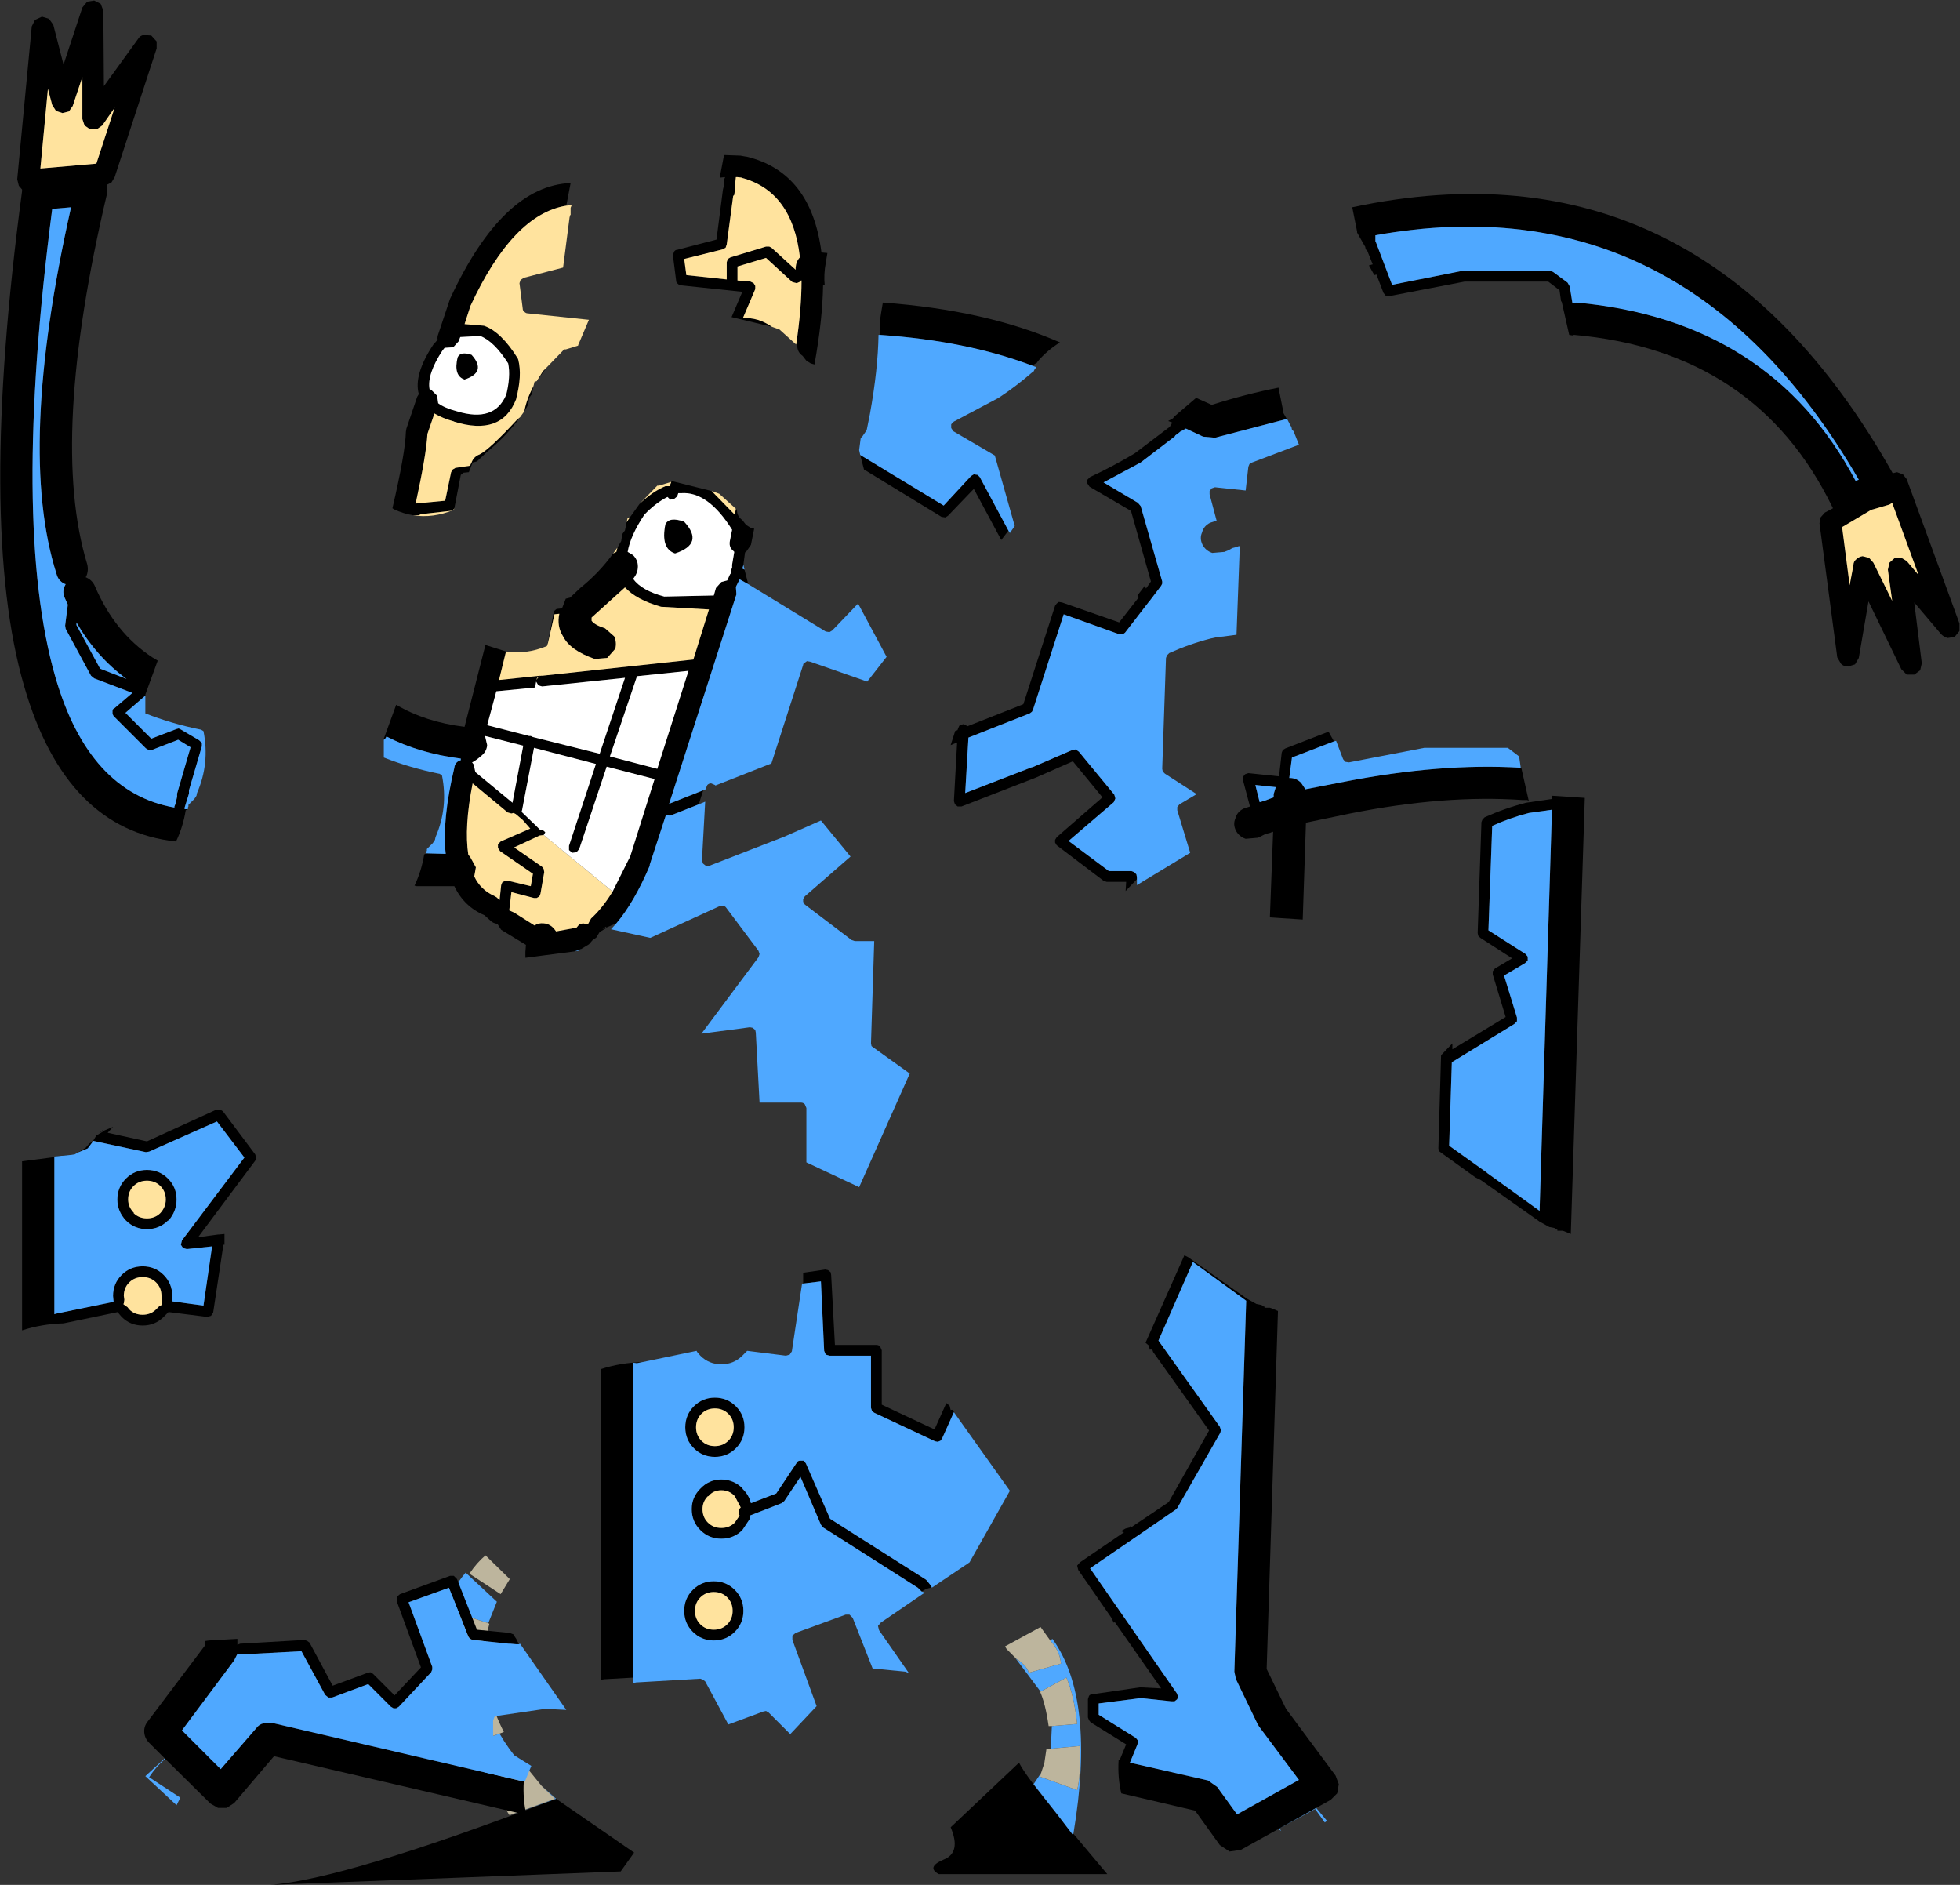 <?xml version="1.0" encoding="UTF-8" standalone="no"?>
<svg xmlns:xlink="http://www.w3.org/1999/xlink" height="175.05px" width="182.05px" xmlns="http://www.w3.org/2000/svg">
  <rect width="100%" height="100%" fill="#333333" stroke="none"/>
  <g transform="matrix(1.0, 0.0, 0.0, 1.0, -12.8, 56.6)">
    <path d="M70.15 -5.75 L70.5 -6.35 70.6 -7.0 70.85 -7.35 71.0 -8.1 71.3 -8.55 71.45 -8.75 72.2 -9.8 Q73.4 -10.95 74.6 -11.45 L75.0 -11.45 75.15 -11.85 75.15 -11.9 75.3 -11.9 78.9 -11.0 81.05 -8.8 81.15 -9.35 81.25 -9.25 Q81.25 -8.65 81.75 -8.3 L82.1 -7.85 82.5 -7.6 82.85 -7.5 82.55 -6.0 82.1 -5.35 82.0 -5.3 81.85 -4.15 81.8 -3.95 81.75 -3.8 81.95 -3.7 82.3 -2.35 81.5 -2.8 81.15 -2.1 81.2 -1.4 74.95 18.05 78.1 16.8 78.1 16.85 77.7 18.1 75.05 19.15 74.65 19.1 73.15 23.7 73.15 23.8 Q71.7 27.2 70.05 29.15 L69.1 29.55 69.1 29.45 68.75 29.7 69.1 29.55 69.1 29.6 68.5 29.95 68.2 30.45 68.15 30.5 67.85 30.7 67.5 31.1 66.75 31.55 66.2 31.75 61.6 32.35 61.6 31.8 61.65 31.15 59.35 29.75 59.0 29.2 Q58.6 29.15 58.35 28.9 L57.8 28.4 Q55.9 27.6 55.0 25.7 L51.5 25.7 51.3 25.65 Q51.95 24.3 52.2 22.75 L52.4 22.65 54.2 22.7 Q53.85 19.55 55.0 14.7 55.05 14.25 55.45 14.05 L55.6 14.0 55.6 13.9 55.6 13.85 Q51.7 13.35 48.7 11.8 L48.55 12.05 48.45 12.1 48.45 12.0 49.6 8.85 Q52.3 10.45 55.95 10.9 L57.9 3.25 58.05 3.35 59.8 3.9 59.15 6.55 63.0 6.15 62.85 6.25 62.6 6.55 62.7 6.35 Q62.85 6.2 63.05 6.15 L63.0 6.15 63.15 6.15 63.2 6.15 77.2 4.65 78.65 0.0 74.2 -0.25 Q71.9 -0.9 70.85 -2.05 L67.75 0.75 67.75 1.05 Q68.05 1.45 69.0 1.75 L69.85 2.5 Q70.1 3.05 69.95 3.65 L69.2 4.5 68.05 4.6 Q65.75 3.8 65.1 2.5 64.5 1.55 64.75 0.4 L64.3 0.45 63.7 3.1 63.65 3.25 63.75 2.75 64.25 0.15 64.5 -0.05 65.0 -0.1 65.35 -1.0 65.75 -1.1 66.7 -2.0 Q68.45 -3.4 69.75 -5.2 L70.05 -5.35 70.15 -5.75 M80.8 -7.4 Q78.55 -11.0 76.05 -10.8 L75.8 -10.8 75.7 -10.5 75.4 -10.25 75.05 -10.2 74.8 -10.45 Q73.7 -9.9 72.65 -8.8 71.35 -6.85 71.1 -5.35 L71.6 -5.05 Q72.05 -4.6 72.05 -4.0 72.05 -3.4 71.65 -2.9 L71.6 -2.85 Q72.4 -1.75 74.5 -1.2 L79.1 -1.3 79.3 -2.0 79.8 -2.55 80.35 -2.7 80.6 -3.25 80.75 -3.45 Q80.65 -3.65 80.8 -3.85 L80.8 -3.9 80.8 -4.15 81.0 -5.35 80.7 -5.65 Q80.5 -6.0 80.6 -6.4 L80.8 -7.4 M75.5 -5.2 Q74.15 -5.65 74.6 -7.9 74.95 -8.65 76.35 -8.15 78.25 -6.1 75.5 -5.2 M112.5 113.7 L115.65 117.45 100.0 117.45 Q98.8 116.8 100.45 116.1 102.1 115.45 101.1 113.1 L107.45 107.1 Q108.05 108.3 111.0 111.9 L112.45 113.8 112.5 113.7 M76.75 5.7 L71.95 6.2 71.95 6.25 69.45 13.65 73.85 14.8 76.75 5.7 M62.6 6.7 L62.6 6.55 62.6 6.7 62.5 7.25 58.9 7.6 58.05 10.75 61.95 11.75 62.1 11.75 62.3 11.85 68.5 13.4 70.85 6.35 63.15 7.15 62.8 7.05 62.6 6.7 M69.7 26.2 L71.25 23.1 71.3 23.05 73.6 15.75 69.15 14.6 66.6 22.25 66.35 22.55 65.95 22.6 65.65 22.35 65.65 21.95 68.15 14.35 62.4 12.85 61.3 18.6 61.25 18.8 62.65 20.15 62.7 20.2 62.95 20.45 63.3 20.55 63.45 20.7 63.3 20.95 62.9 21.0 62.7 21.1 60.55 22.1 63.15 23.9 63.3 24.1 63.35 24.4 63.0 26.4 62.9 26.65 62.65 26.8 62.4 26.8 60.3 26.25 60.1 27.95 60.55 28.15 62.45 29.35 Q62.8 29.1 63.3 29.15 63.9 29.2 64.3 29.7 L64.45 29.9 66.35 29.55 66.6 29.25 66.95 29.15 67.4 29.25 67.7 28.7 Q68.75 27.75 69.7 26.2 M61.35 19.55 L60.7 19.0 60.5 18.9 60.3 18.95 59.95 18.85 56.7 16.15 Q55.9 20.2 56.3 22.8 L56.45 22.95 57.0 23.95 56.85 24.8 Q57.45 26.05 58.7 26.6 L58.95 26.75 59.2 27.0 59.35 25.6 59.45 25.35 59.7 25.2 60.0 25.2 62.1 25.7 62.3 24.55 59.25 22.45 59.05 22.15 59.05 21.8 59.3 21.55 62.05 20.35 61.35 19.55 M58.05 12.6 Q58.0 13.2 57.5 13.6 L57.2 13.85 56.85 14.1 56.65 14.2 56.8 14.4 56.95 15.1 60.4 17.95 61.4 12.65 57.85 11.75 58.05 12.6 M71.7 115.45 L70.45 117.2 37.85 118.45 Q44.8 117.95 64.45 110.45 L71.7 115.45" fill="#000000" fill-rule="evenodd" stroke="none"/>
    <path d="M70.15 -5.75 L70.05 -5.35 69.75 -5.2 70.15 -5.75 M63.65 3.25 L63.7 3.1 64.3 0.45 64.75 0.4 Q64.5 1.55 65.1 2.5 65.75 3.8 68.05 4.6 L69.2 4.5 69.95 3.65 Q70.1 3.05 69.85 2.5 L69.0 1.75 Q68.05 1.45 67.75 1.05 L67.75 0.75 70.85 -2.05 Q71.9 -0.9 74.2 -0.25 L78.65 0.0 77.2 4.65 63.2 6.15 63.15 6.15 63.0 6.15 63.05 6.15 Q62.85 6.2 62.7 6.35 L62.6 6.55 62.85 6.25 63.0 6.15 59.15 6.55 59.8 3.9 Q61.65 4.2 63.6 3.4 L63.65 3.25 M81.15 -9.35 L81.05 -8.8 78.9 -11.0 79.6 -10.75 81.15 -9.35 M75.15 -11.85 L75.0 -11.45 74.6 -11.45 Q73.4 -10.95 72.2 -9.8 L73.85 -11.5 74.0 -11.5 75.15 -11.85 M71.3 -8.55 L71.0 -8.1 71.1 -8.5 71.3 -8.55 M62.6 6.7 L62.6 6.55 62.6 6.7 M63.3 20.95 L69.7 26.2 Q68.75 27.75 67.7 28.7 L67.4 29.25 66.95 29.15 66.6 29.25 66.35 29.55 64.45 29.9 64.3 29.7 Q63.9 29.2 63.3 29.15 62.8 29.1 62.45 29.35 L60.55 28.15 60.1 27.95 60.3 26.25 62.4 26.8 62.65 26.8 62.9 26.65 63.0 26.4 63.35 24.4 63.3 24.1 63.15 23.9 60.55 22.1 62.7 21.1 62.9 21.0 63.3 20.95 M61.35 19.55 L62.05 20.35 59.3 21.55 59.05 21.8 59.05 22.15 59.25 22.45 62.3 24.55 62.1 25.7 60.0 25.2 59.7 25.2 59.45 25.35 59.35 25.6 59.2 27.0 58.95 26.75 58.7 26.6 Q57.45 26.05 56.85 24.8 L57.0 23.95 56.45 22.95 56.3 22.8 Q55.9 20.2 56.7 16.15 L59.95 18.85 60.3 18.95 60.5 18.9 60.7 19.0 61.35 19.55" fill="#ffe39e" fill-rule="evenodd" stroke="none"/>
    <path d="M48.45 12.1 L48.55 12.05 48.7 11.8 Q51.7 13.35 55.6 13.85 L55.6 13.9 55.6 14.0 55.45 14.05 Q55.05 14.25 55.0 14.7 53.85 19.55 54.2 22.7 L52.4 22.65 52.4 22.5 52.45 22.4 52.45 22.25 53.0 21.7 53.2 21.4 53.25 21.15 Q54.45 18.4 53.85 15.4 L53.6 15.25 53.55 15.25 Q50.85 14.7 48.45 13.75 L48.45 12.1 M66.2 31.75 L66.75 31.55 66.5 31.7 66.2 31.75 M70.05 29.15 Q71.7 27.2 73.15 23.8 L73.15 23.7 74.65 19.1 75.05 19.15 77.7 18.1 78.3 17.85 78.0 23.3 78.1 23.6 78.35 23.8 78.7 23.8 85.65 21.1 89.05 19.6 91.8 22.95 87.55 26.65 87.4 26.9 87.4 27.15 87.55 27.4 91.9 30.7 92.2 30.8 94.0 30.8 93.7 40.3 93.75 40.55 93.95 40.7 97.3 43.1 92.6 53.65 87.7 51.35 87.7 46.3 87.55 45.95 Q87.4 45.8 87.2 45.8 L83.35 45.8 83.0 39.3 82.95 39.05 82.7 38.85 82.45 38.8 79.85 39.15 79.8 39.15 77.95 39.4 83.25 32.3 83.35 32.0 83.25 31.7 80.25 27.7 Q80.15 27.55 80.0 27.55 L79.65 27.55 73.2 30.5 69.55 29.7 70.05 29.15 M78.1 16.8 L74.95 18.05 81.2 -1.4 81.15 -2.1 81.5 -2.8 82.3 -2.35 89.5 2.05 89.85 2.1 90.1 1.95 92.5 -0.55 95.15 4.4 93.35 6.7 88.05 4.85 87.75 4.8 87.55 4.95 Q87.4 5.0 87.4 5.15 L84.45 14.3 79.25 16.35 79.2 16.3 78.85 16.15 Q78.65 16.15 78.5 16.3 L78.35 16.65 78.35 16.7 78.1 16.8 M81.95 -3.7 L81.75 -3.8 81.8 -3.95 81.85 -4.15 81.95 -3.7 M110.35 95.75 L110.55 95.6 Q114.6 101.2 112.5 113.7 L112.45 113.8 111.0 111.9 108.8 109.1 109.5 108.05 109.4 108.4 112.85 109.65 Q113.2 108.25 113.1 105.55 L110.4 105.8 110.5 103.7 112.85 103.5 Q112.55 100.8 111.85 99.2 L109.45 100.5 107.2 97.5 107.1 97.35 107.25 97.5 107.35 97.55 Q108.25 98.2 108.35 98.75 L111.35 97.9 Q111.25 96.85 110.55 96.0 L110.35 95.75 M58.25 108.85 Q50.65 95.75 56.05 89.45 L58.95 92.15 58.15 94.15 54.8 93.05 Q54.2 95.3 54.4 97.75 L57.5 97.55 Q57.4 99.25 57.8 100.95 L55.1 101.55 55.15 101.7 56.45 105.35 59.2 104.4 Q60.0 105.8 61.2 107.2 59.7 108.0 58.25 108.85 M63.1 109.25 L64.45 110.45 60.2 111.95 64.35 110.45 63.1 109.25" fill="#4fa8ff" fill-rule="evenodd" stroke="none"/>
    <path d="M107.1 97.35 L106.3 96.55 106.15 96.3 109.45 94.5 110.35 95.75 110.55 96.0 Q111.25 96.85 111.35 97.9 L108.35 98.75 Q108.25 98.2 107.35 97.55 L107.25 97.5 107.1 97.35 M109.5 108.05 L109.8 107.15 110.0 105.8 110.4 105.8 113.1 105.55 Q113.2 108.25 112.85 109.65 L109.4 108.4 109.5 108.05 M110.5 103.7 L110.2 103.7 Q109.9 101.6 109.4 100.5 L109.45 100.5 111.85 99.2 Q112.55 100.8 112.85 103.5 L110.5 103.7 M57.9 87.85 L60.15 90.05 59.3 91.45 56.4 89.55 Q57.1 88.5 57.9 87.85 M58.25 108.85 Q59.7 108.0 61.2 107.2 L61.35 107.1 63.1 109.25 64.35 110.45 60.2 111.95 60.1 111.95 58.2 108.85 58.25 108.85 M59.2 104.4 L56.45 105.35 55.15 101.7 55.1 101.55 57.8 100.95 58.3 100.85 Q58.75 102.6 59.6 104.25 L59.2 104.4 M57.5 97.55 L54.4 97.75 Q54.2 95.3 54.8 93.05 L58.15 94.15 58.25 94.2 Q57.8 95.95 57.85 97.5 L57.5 97.55" fill="#bdb59d" fill-rule="evenodd" stroke="none"/>
    <path d="M80.8 -7.4 L80.6 -6.4 Q80.5 -6.0 80.7 -5.65 L81.0 -5.35 80.8 -4.15 80.8 -3.9 80.8 -3.85 Q80.65 -3.65 80.75 -3.45 L80.6 -3.25 80.35 -2.7 79.8 -2.55 79.3 -2.0 79.1 -1.3 74.5 -1.2 Q72.4 -1.75 71.6 -2.85 L71.65 -2.9 Q72.05 -3.4 72.05 -4.0 72.05 -4.6 71.6 -5.05 L71.1 -5.35 Q71.35 -6.85 72.65 -8.8 73.7 -9.9 74.8 -10.45 L75.05 -10.2 75.4 -10.25 75.7 -10.5 75.8 -10.8 76.05 -10.8 Q78.55 -11.0 80.8 -7.4 M75.5 -5.2 Q78.25 -6.1 76.35 -8.15 74.95 -8.65 74.6 -7.9 74.15 -5.65 75.5 -5.2 M76.75 5.7 L73.85 14.8 69.45 13.65 71.95 6.25 71.95 6.2 76.75 5.7 M62.6 6.7 L62.8 7.05 63.15 7.15 70.85 6.35 68.5 13.4 62.3 11.85 62.1 11.75 61.95 11.75 58.05 10.75 58.9 7.6 62.5 7.25 62.6 6.7 M63.3 20.95 L63.45 20.7 63.3 20.55 62.95 20.45 62.7 20.2 62.65 20.15 61.25 18.8 61.3 18.6 62.4 12.85 68.15 14.35 65.65 21.95 65.65 22.35 65.95 22.6 66.35 22.55 66.6 22.25 69.15 14.6 73.6 15.75 71.3 23.05 71.25 23.1 69.7 26.2 63.3 20.95 M58.05 12.6 L57.85 11.75 61.4 12.65 60.4 17.95 56.95 15.1 56.8 14.4 56.65 14.2 56.85 14.1 57.2 13.85 57.5 13.6 Q58.0 13.2 58.05 12.6" fill="#ffffff" fill-rule="evenodd" stroke="none"/>
    <path d="M131.55 113.25 L128.05 115.2 127.0 115.35 126.1 114.75 123.8 111.55 116.95 109.95 Q116.6 108.5 116.7 106.85 L116.8 106.85 117.4 105.4 114.1 103.35 113.95 103.15 113.85 102.9 113.85 101.2 113.95 100.9 Q114.05 100.75 114.25 100.75 L118.7 100.1 120.65 100.2 116.35 94.05 116.25 94.1 116.0 93.6 112.95 89.2 112.85 88.8 113.1 88.5 117.2 85.7 116.9 85.6 117.35 85.35 117.75 85.25 117.8 85.1 117.85 85.25 121.35 82.9 125.1 76.25 119.9 68.95 Q119.85 68.65 119.6 68.75 L119.5 68.35 119.2 68.1 122.8 60.0 122.65 59.9 123.15 60.15 128.6 64.0 129.5 64.5 130.0 64.6 130.05 64.7 130.25 64.75 130.25 64.85 130.75 64.85 130.9 64.9 131.5 65.15 130.45 98.4 132.25 102.1 136.85 108.3 137.15 109.1 137.0 109.95 136.4 110.55 135.05 111.3 131.55 113.25 M128.55 64.2 L123.6 60.6 120.4 67.9 126.1 75.9 126.2 76.2 126.15 76.45 122.15 83.45 122.0 83.6 114.05 89.05 122.1 100.65 122.2 100.9 122.15 101.2 121.9 101.4 121.6 101.4 118.75 101.1 114.85 101.6 114.85 102.65 118.3 104.8 118.5 105.05 118.45 105.4 117.75 107.1 125.0 108.75 125.85 109.35 127.7 111.9 133.45 108.7 129.75 103.75 129.6 103.5 127.6 99.35 127.45 98.65 128.55 64.2" fill="#000000" fill-rule="evenodd" stroke="none"/>
    <path d="M131.55 113.25 L135.05 111.3 136.05 112.5 135.85 112.65 134.95 111.4 131.65 113.2 131.8 113.45 131.55 113.25 M128.55 64.2 L127.45 98.65 127.6 99.35 129.6 103.5 129.75 103.75 133.45 108.7 127.7 111.9 125.85 109.35 125.0 108.75 117.75 107.1 118.45 105.4 118.5 105.05 118.3 104.8 114.85 102.65 114.85 101.6 118.75 101.1 121.6 101.4 121.9 101.4 122.15 101.2 122.2 100.9 122.1 100.65 114.05 89.05 122.0 83.6 122.15 83.45 126.15 76.45 126.2 76.2 126.1 75.9 120.4 67.9 123.6 60.6 128.55 64.2" fill="#4fa8ff" fill-rule="evenodd" stroke="none"/>
    <path d="M156.95 18.6 L154.8 18.9 Q153.05 19.35 151.4 20.1 L151.05 29.8 154.5 32.0 154.7 32.25 154.7 32.6 154.45 32.85 Q153.5 33.4 152.5 34.0 L153.7 37.9 153.7 38.25 153.45 38.5 147.65 42.05 147.4 49.8 150.9 52.3 150.95 52.35 155.8 55.85 156.95 18.6 M154.55 17.95 L156.95 17.6 156.95 17.3 160.0 17.5 158.7 58.0 158.1 57.75 157.95 57.7 157.45 57.7 157.45 57.6 157.25 57.55 157.2 57.45 156.7 57.35 155.8 56.85 150.35 53.0 149.85 52.75 146.65 50.45 146.45 50.3 146.4 50.05 146.65 41.4 147.7 40.3 147.7 40.85 152.65 37.85 151.45 33.9 151.45 33.6 151.65 33.35 153.25 32.4 150.3 30.5 150.1 30.3 150.05 30.05 150.4 19.75 150.5 19.5 150.7 19.3 Q152.6 18.45 154.55 17.95" fill="#000000" fill-rule="evenodd" stroke="none"/>
    <path d="M156.95 18.6 L155.8 55.85 150.95 52.35 150.9 52.3 147.4 49.8 147.65 42.05 153.45 38.5 153.7 38.25 153.7 37.9 152.5 34.0 Q153.5 33.4 154.45 32.85 L154.7 32.6 154.7 32.25 154.5 32.0 151.05 29.8 151.4 20.1 Q153.05 19.35 154.8 18.9 L156.95 18.6" fill="#4fa8ff" fill-rule="evenodd" stroke="none"/>
    <path d="M28.1 106.7 L26.65 105.25 Q26.25 104.85 26.2 104.3 26.15 103.75 26.5 103.3 L31.85 96.2 31.85 95.8 32.2 95.75 34.85 95.6 34.85 96.15 35.1 96.05 41.1 95.7 41.35 95.8 41.55 95.95 43.7 99.95 46.95 98.75 47.2 98.7 47.45 98.85 49.45 100.85 51.9 98.25 49.65 92.1 49.65 91.7 49.95 91.45 54.6 89.75 54.95 89.75 55.25 90.05 57.1 94.75 60.15 95.05 60.4 95.15 60.45 95.15 60.75 95.6 61.0 96.1 60.75 96.1 60.2 96.05 60.05 96.05 56.7 95.7 56.45 95.6 56.3 95.4 54.5 90.85 50.75 92.2 52.95 98.2 52.95 98.45 52.85 98.7 49.85 101.9 49.6 102.05 49.35 102.05 49.1 101.9 47.0 99.8 43.65 101.05 43.3 101.05 43.0 100.8 40.8 96.75 35.15 97.05 34.85 97.0 34.55 97.6 29.7 104.1 33.3 107.7 36.6 103.9 Q36.85 103.55 37.25 103.45 L38.05 103.4 61.45 108.85 Q61.35 110.5 61.7 111.95 L38.25 106.5 34.55 110.85 33.85 111.3 33.05 111.3 32.35 110.9 28.15 106.75 28.1 106.7" fill="#000000" fill-rule="evenodd" stroke="none"/>
    <path d="M28.1 106.7 L28.15 106.75 Q27.35 107.4 26.65 108.45 L29.55 110.35 29.2 111.05 26.3 108.35 28.1 106.7 M61.45 108.85 L38.05 103.4 37.25 103.45 Q36.85 103.55 36.6 103.9 L33.3 107.7 29.7 104.1 34.55 97.6 34.85 97.0 35.15 97.05 40.8 96.75 43.0 100.8 43.3 101.05 43.65 101.05 47.0 99.8 49.1 101.9 49.35 102.05 49.6 102.05 49.85 101.9 52.85 98.7 52.95 98.45 52.95 98.2 50.75 92.2 54.5 90.85 56.3 95.4 56.45 95.6 56.7 95.7 60.05 96.05 60.2 96.05 60.75 96.1 61.0 96.1 61.1 96.05 65.4 102.2 63.45 102.1 59.0 102.75 Q58.8 102.75 58.7 102.9 L58.6 103.2 58.6 104.9 58.7 105.15 58.85 105.35 62.15 107.4 61.55 108.85 61.45 108.85" fill="#4fa8ff" fill-rule="evenodd" stroke="none"/>
    <path d="M138.85 -35.0 L138.85 -35.1 138.4 -37.35 Q170.8 -44.25 188.6 -12.65 L189.0 -12.75 189.55 -12.55 189.9 -12.1 194.8 1.3 194.8 2.0 194.35 2.55 193.7 2.65 Q193.35 2.55 193.1 2.3 L190.6 -0.65 191.3 5.0 191.15 5.65 190.6 6.05 189.9 6.05 189.4 5.55 186.35 -0.75 185.45 4.5 185.1 5.1 184.45 5.3 Q184.05 5.3 183.8 5.05 L183.45 4.45 181.8 -8.0 181.9 -8.55 182.3 -9.0 183.05 -9.4 183.0 -9.5 Q175.95 -24.0 159.0 -25.5 L158.85 -25.45 158.55 -25.5 157.85 -28.6 157.8 -28.6 157.65 -29.65 156.6 -30.45 148.85 -30.45 141.85 -29.1 141.5 -29.15 141.3 -29.4 140.65 -31.1 140.45 -31.05 139.95 -31.95 140.3 -32.05 139.8 -33.3 139.65 -33.45 139.6 -33.7 139.5 -33.85 139.45 -33.95 138.85 -35.0 M140.55 -34.2 L140.6 -34.1 142.1 -30.15 148.65 -31.45 148.75 -31.45 156.75 -31.45 157.05 -31.35 158.4 -30.35 158.6 -30.0 158.85 -28.45 159.25 -28.5 Q177.25 -26.85 185.15 -11.95 L185.45 -12.05 Q169.3 -39.9 140.55 -34.75 L140.55 -34.2 M189.4 -4.8 L189.9 -4.5 191.0 -3.2 188.55 -9.9 Q188.35 -9.75 188.15 -9.7 L186.6 -9.25 183.9 -7.65 184.6 -2.25 184.95 -4.1 Q184.95 -4.45 185.2 -4.65 185.45 -4.9 185.8 -4.95 L186.4 -4.8 186.8 -4.35 188.55 -0.8 188.15 -3.7 188.3 -4.35 188.75 -4.75 189.4 -4.8" fill="#000000" fill-rule="evenodd" stroke="none"/>
    <path d="M140.55 -34.2 L140.55 -34.75 Q169.3 -39.9 185.45 -12.05 L185.15 -11.95 Q177.25 -26.85 159.25 -28.5 L158.85 -28.45 158.6 -30.0 158.4 -30.35 157.05 -31.35 156.75 -31.45 148.75 -31.45 148.65 -31.45 142.1 -30.15 140.6 -34.1 140.55 -34.2" fill="#4fa8ff" fill-rule="evenodd" stroke="none"/>
    <path d="M189.4 -4.8 L188.75 -4.75 188.3 -4.35 188.15 -3.7 188.55 -0.8 186.8 -4.35 186.4 -4.8 185.8 -4.95 Q185.45 -4.9 185.2 -4.65 184.95 -4.45 184.95 -4.1 L184.6 -2.25 183.9 -7.65 186.6 -9.25 188.15 -9.7 Q188.35 -9.75 188.55 -9.9 L191.0 -3.2 189.9 -4.5 189.4 -4.8" fill="#ffe39e" fill-rule="evenodd" stroke="none"/>
    <path d="M154.05 14.7 L154.1 14.7 154.8 17.8 154.75 17.75 154.65 17.7 154.2 17.7 Q147.0 17.2 138.2 18.95 L134.1 19.8 133.8 28.8 130.75 28.6 131.05 20.65 131.0 20.65 130.75 20.75 130.35 20.85 129.75 21.15 129.65 21.2 128.5 21.3 Q127.9 21.1 127.6 20.55 127.3 19.95 127.55 19.4 127.7 18.8 128.3 18.5 L128.9 18.3 128.25 15.85 128.25 15.55 128.45 15.3 128.75 15.2 131.6 15.5 131.85 13.3 131.95 13.05 132.2 12.9 136.2 11.35 136.7 12.25 132.8 13.75 132.55 15.65 132.6 15.65 Q133.2 15.65 133.65 16.1 L134.05 16.7 137.65 16.0 Q146.65 14.25 154.05 14.7 M131.1 17.45 L131.1 17.15 131.3 16.5 129.4 16.3 129.8 17.9 130.3 17.75 131.1 17.45" fill="#000000" fill-rule="evenodd" stroke="none"/>
    <path d="M154.05 14.7 Q146.65 14.25 137.65 16.0 L134.05 16.7 133.65 16.1 Q133.2 15.65 132.6 15.65 L132.55 15.65 132.8 13.75 136.7 12.25 136.9 12.2 137.55 13.9 137.75 14.15 138.1 14.2 145.1 12.85 152.85 12.85 153.9 13.65 154.05 14.7 M131.1 17.45 L130.3 17.75 129.8 17.9 129.4 16.3 131.3 16.5 131.1 17.15 131.1 17.45" fill="#4fa8ff" fill-rule="evenodd" stroke="none"/>
    <path d="M118.4 25.05 L117.35 26.15 117.4 25.3 115.6 25.3 115.3 25.2 110.95 21.9 110.8 21.65 110.8 21.4 110.95 21.15 115.2 17.45 112.45 14.1 109.05 15.6 102.1 18.3 101.75 18.3 101.5 18.1 101.4 17.8 101.7 12.35 101.1 12.6 101.5 11.35 101.5 11.3 101.75 11.2 101.75 11.15 101.9 10.8 102.25 10.65 102.6 10.8 102.65 10.85 107.85 8.8 110.8 -0.35 110.95 -0.55 111.15 -0.7 111.45 -0.65 116.75 1.2 118.55 -1.1 118.45 -1.3 119.1 -2.15 119.1 -2.2 119.25 -1.95 119.7 -2.6 117.85 -9.15 114.0 -11.4 113.8 -11.7 113.8 -12.05 114.05 -12.3 Q116.2 -13.3 118.2 -14.5 L121.3 -16.85 121.45 -16.95 121.55 -17.15 121.7 -17.35 121.3 -17.5 121.75 -17.75 121.85 -17.9 123.9 -19.65 125.35 -19.0 Q128.5 -20.0 131.55 -20.6 L132.0 -18.35 132.0 -18.25 132.6 -17.2 132.65 -17.1 132.35 -17.7 125.65 -15.95 124.55 -16.05 122.95 -16.8 122.4 -16.5 122.35 -16.45 121.95 -16.15 121.95 -16.1 118.75 -13.65 115.3 -11.8 118.5 -9.9 118.75 -9.6 120.75 -2.6 120.75 -2.4 120.65 -2.2 119.55 -0.75 119.5 -0.7 117.3 2.15 Q117.2 2.25 117.05 2.3 L116.75 2.3 111.6 0.45 108.75 9.3 108.65 9.5 108.45 9.65 102.75 11.9 102.45 17.05 108.65 14.65 108.7 14.65 112.4 13.05 112.7 13.0 113.0 13.2 116.3 17.2 116.4 17.55 116.25 17.9 112.05 21.5 115.8 24.3 117.9 24.3 118.15 24.4 118.35 24.6 118.4 24.85 118.4 25.05" fill="#000000" fill-rule="evenodd" stroke="none"/>
    <path d="M118.4 25.05 L118.4 24.85 118.35 24.6 118.15 24.4 117.9 24.3 115.8 24.3 112.05 21.5 116.25 17.9 116.4 17.55 116.3 17.2 113.0 13.2 112.7 13.0 112.4 13.05 108.7 14.65 108.65 14.65 102.45 17.05 102.75 11.9 108.45 9.65 108.65 9.5 108.75 9.3 111.6 0.45 116.75 2.3 117.05 2.3 Q117.2 2.25 117.3 2.15 L119.5 -0.7 119.55 -0.75 120.65 -2.2 120.75 -2.4 120.75 -2.6 118.75 -9.6 118.5 -9.9 115.3 -11.8 118.75 -13.65 121.95 -16.1 121.95 -16.15 122.35 -16.45 122.4 -16.5 122.95 -16.8 124.55 -16.05 125.65 -15.95 132.35 -17.7 132.65 -17.1 132.75 -16.95 132.8 -16.7 132.95 -16.55 133.45 -15.3 129.1 -13.65 128.85 -13.5 128.75 -13.25 128.5 -11.05 125.65 -11.35 125.35 -11.25 125.15 -11.0 125.15 -10.7 125.8 -8.25 125.2 -8.05 Q124.6 -7.75 124.45 -7.15 124.2 -6.6 124.5 -6.0 124.8 -5.45 125.4 -5.25 L126.55 -5.35 126.65 -5.4 Q126.95 -5.5 127.25 -5.7 L127.65 -5.8 127.9 -5.9 127.95 -5.75 127.65 2.35 125.7 2.6 125.25 2.7 Q123.3 3.2 121.4 4.05 L121.2 4.25 121.1 4.5 120.75 14.8 120.8 15.05 121.0 15.25 123.95 17.15 122.35 18.1 122.15 18.35 122.15 18.65 123.35 22.6 118.4 25.6 118.4 25.05" fill="#4fa8ff" fill-rule="evenodd" stroke="none"/>
    <path d="M21.45 49.35 L21.75 48.85 22.35 48.5 22.35 48.45 23.3 48.05 22.8 48.6 26.45 49.4 32.9 46.45 33.25 46.45 33.5 46.6 36.5 50.6 36.6 50.9 36.5 51.2 31.2 58.3 33.05 58.05 33.1 58.05 33.65 58.0 33.65 59.0 33.55 59.0 32.6 65.3 32.4 65.6 32.05 65.7 28.45 65.25 28.3 65.4 28.0 65.7 Q27.2 66.5 26.05 66.5 24.9 66.5 24.1 65.7 L23.8 65.35 23.75 65.25 18.7 66.3 Q16.7 66.35 14.85 66.95 L14.85 51.25 19.45 50.65 17.85 50.8 17.85 65.45 18.0 65.4 23.35 64.3 23.3 63.75 Q23.3 62.6 24.1 61.8 24.9 61.0 26.05 61.0 27.2 61.0 28.0 61.8 28.8 62.6 28.8 63.75 L28.75 64.25 31.7 64.65 32.5 59.15 30.15 59.4 29.8 59.3 29.6 59.0 29.7 58.6 35.5 50.9 32.95 47.55 26.65 50.35 26.35 50.4 21.45 49.35 M20.0 50.45 L20.75 50.0 21.1 49.6 21.4 49.4 21.4 49.45 20.95 50.05 20.0 50.45 M28.2 54.8 Q28.2 54.05 27.7 53.55 27.2 53.05 26.45 53.05 25.7 53.05 25.2 53.55 24.7 54.05 24.7 54.8 24.7 55.5 25.25 56.05 L25.2 56.05 Q25.7 56.55 26.45 56.55 27.2 56.55 27.7 56.05 28.2 55.5 28.2 54.8 M24.5 52.85 Q25.3 52.05 26.45 52.05 27.6 52.05 28.4 52.85 29.2 53.65 29.2 54.8 29.2 55.9 28.45 56.75 L28.4 56.75 Q27.6 57.55 26.45 57.55 25.3 57.55 24.5 56.75 23.7 55.9 23.7 54.8 23.7 53.65 24.5 52.85 M22.35 48.45 Q22.15 48.5 22.0 48.6 L22.35 48.35 22.35 48.45 M27.8 63.75 Q27.8 63.0 27.3 62.5 26.8 62.0 26.05 62.0 25.3 62.0 24.8 62.5 24.3 63.0 24.3 63.75 L24.35 64.1 24.3 64.45 24.25 64.5 24.3 64.55 24.65 64.8 24.8 65.0 Q25.3 65.5 26.05 65.5 26.8 65.5 27.3 65.0 L27.6 64.7 27.8 64.6 27.85 64.5 27.85 64.45 27.8 64.1 27.8 63.75" fill="#000000" fill-rule="evenodd" stroke="none"/>
    <path d="M28.2 54.8 Q28.2 55.5 27.7 56.05 27.2 56.55 26.45 56.55 25.7 56.55 25.2 56.05 L25.25 56.05 Q24.7 55.5 24.7 54.8 24.7 54.05 25.2 53.55 25.7 53.05 26.45 53.05 27.2 53.05 27.7 53.55 28.2 54.05 28.2 54.8 M27.8 63.75 L27.8 64.1 27.85 64.45 27.85 64.5 27.8 64.6 27.6 64.7 27.3 65.0 Q26.8 65.5 26.05 65.5 25.3 65.5 24.8 65.0 L24.65 64.8 24.3 64.55 24.25 64.5 24.3 64.45 24.35 64.1 24.3 63.75 Q24.3 63.0 24.8 62.5 25.3 62.0 26.05 62.0 26.8 62.0 27.3 62.5 27.8 63.0 27.8 63.75" fill="#ffe39e" fill-rule="evenodd" stroke="none"/>
    <path d="M21.45 49.35 L26.35 50.4 26.65 50.35 32.95 47.55 35.5 50.9 29.7 58.6 29.6 59.0 29.8 59.3 30.15 59.4 32.5 59.15 31.7 64.65 28.75 64.25 28.8 63.75 Q28.8 62.6 28.0 61.8 27.2 61.0 26.05 61.0 24.9 61.0 24.1 61.8 23.3 62.6 23.3 63.75 L23.35 64.3 18.0 65.4 17.85 65.45 17.85 50.8 19.45 50.65 19.75 50.6 20.0 50.45 20.95 50.05 21.4 49.45 21.4 49.4 21.45 49.35 M24.5 52.85 Q23.7 53.65 23.7 54.8 23.7 55.9 24.5 56.75 25.3 57.55 26.45 57.55 27.6 57.55 28.4 56.75 L28.45 56.75 Q29.2 55.9 29.2 54.8 29.2 53.65 28.4 52.85 27.6 52.05 26.45 52.05 25.3 52.05 24.5 52.85" fill="#4fa8ff" fill-rule="evenodd" stroke="none"/>
    <path d="M30.25 18.55 L30.05 18.65 Q29.8 20.2 29.15 21.55 18.9 20.45 15.05 7.15 10.7 -7.75 14.85 -38.85 L14.85 -39.0 14.55 -39.35 14.4 -39.95 15.75 -54.15 16.05 -54.75 16.7 -55.05 17.35 -54.85 17.75 -54.3 18.7 -50.6 20.45 -55.9 20.9 -56.45 21.55 -56.55 22.15 -56.25 22.4 -55.6 22.45 -48.6 25.6 -52.95 Q25.8 -53.3 26.15 -53.35 L26.85 -53.3 27.35 -52.75 27.35 -52.1 23.45 -40.15 23.15 -39.65 22.75 -39.45 22.75 -38.65 Q17.35 -15.8 20.9 -4.2 21.05 -3.6 20.8 -3.05 L20.75 -3.0 Q21.35 -2.75 21.6 -2.2 23.45 2.15 26.95 4.45 L27.45 4.75 26.3 7.9 26.3 8.0 24.45 9.6 26.85 12.0 29.2 11.1 29.4 11.05 29.6 11.15 31.3 12.15 31.55 12.4 31.55 12.7 30.35 16.8 30.35 17.1 29.95 18.4 29.95 18.55 30.25 18.55 M18.0 -46.3 L17.65 -46.85 17.25 -48.35 16.55 -40.95 21.75 -41.4 23.45 -46.6 22.3 -44.95 21.8 -44.6 21.15 -44.6 20.65 -44.95 20.45 -45.55 20.45 -49.45 19.55 -46.75 19.2 -46.25 18.6 -46.1 18.0 -46.3 M19.9 1.2 L19.9 1.45 22.1 5.5 24.55 6.45 Q21.75 4.4 19.9 1.2 M19.4 -37.35 L17.65 -37.2 Q13.85 -7.85 17.95 6.3 21.05 17.0 29.0 18.4 L29.0 18.3 29.1 18.05 29.25 17.4 29.25 17.1 30.5 12.8 29.35 12.1 26.9 13.05 26.6 13.05 26.35 12.9 23.35 9.9 23.25 9.7 23.25 9.4 Q23.25 9.25 23.4 9.2 L25.1 7.75 21.55 6.4 21.25 6.15 18.9 1.8 18.85 1.5 19.1 -0.45 18.85 -1.0 Q18.55 -1.6 18.8 -2.15 L18.9 -2.35 18.75 -2.4 Q18.2 -2.7 18.05 -3.3 14.35 -14.9 19.4 -37.35" fill="#000000" fill-rule="evenodd" stroke="none"/>
    <path d="M18.0 -46.3 L18.6 -46.1 19.2 -46.25 19.55 -46.75 20.45 -49.45 20.45 -45.55 20.65 -44.95 21.15 -44.6 21.8 -44.6 22.3 -44.95 23.45 -46.6 21.75 -41.4 16.55 -40.95 17.25 -48.35 17.65 -46.85 18.0 -46.3" fill="#ffe39e" fill-rule="evenodd" stroke="none"/>
    <path d="M30.25 18.55 L29.95 18.55 29.95 18.4 30.35 17.1 30.35 16.8 31.55 12.7 31.55 12.4 31.3 12.15 29.6 11.15 29.4 11.05 29.2 11.1 26.85 12.0 24.45 9.6 26.3 8.0 26.3 9.65 Q28.7 10.6 31.4 11.15 L31.45 11.15 31.7 11.3 Q32.3 14.3 31.1 17.05 L31.05 17.3 30.85 17.6 30.3 18.15 30.3 18.3 30.25 18.4 30.25 18.55 M19.4 -37.35 Q14.35 -14.9 18.05 -3.3 18.2 -2.7 18.75 -2.4 L18.9 -2.35 18.8 -2.15 Q18.55 -1.6 18.85 -1.0 L19.1 -0.45 18.85 1.5 18.9 1.8 21.25 6.15 21.55 6.4 25.1 7.75 23.4 9.2 Q23.25 9.25 23.25 9.4 L23.25 9.7 23.35 9.9 26.35 12.9 26.6 13.05 26.9 13.05 29.35 12.1 30.5 12.8 29.25 17.1 29.25 17.4 29.1 18.05 29.0 18.3 29.0 18.4 Q21.05 17.0 17.95 6.3 13.85 -7.85 17.65 -37.2 L19.4 -37.35 M19.9 1.2 Q21.75 4.4 24.55 6.45 L22.1 5.5 19.9 1.45 19.9 1.2" fill="#4fa8ff" fill-rule="evenodd" stroke="none"/>
    <path d="M87.4 62.6 L87.4 61.6 89.45 61.3 89.7 61.35 89.95 61.55 90.0 61.8 90.35 68.3 94.2 68.3 Q94.4 68.3 94.55 68.45 L94.7 68.8 94.7 73.85 99.6 76.15 100.7 73.7 101.0 73.95 101.1 74.35 Q101.35 74.25 101.4 74.55 L100.3 77.0 100.15 77.2 99.9 77.3 99.65 77.25 94.0 74.6 93.8 74.45 93.7 74.15 93.7 69.3 89.85 69.3 89.5 69.2 89.35 68.85 89.05 62.4 87.4 62.6 M99.3 90.7 L99.25 90.85 98.85 90.95 98.4 91.2 98.05 90.85 89.25 85.25 89.05 85.0 87.15 80.55 85.65 82.8 85.4 83.0 82.45 84.15 82.45 84.45 81.75 85.5 Q80.95 86.3 79.8 86.3 78.65 86.3 77.85 85.5 77.05 84.7 77.05 83.55 77.05 82.45 77.85 81.65 78.65 80.8 79.8 80.8 80.95 80.8 81.8 81.65 L81.75 81.65 Q82.35 82.2 82.55 83.0 L84.9 82.1 86.8 79.25 Q86.9 79.05 87.1 79.05 L87.45 79.05 87.65 79.3 89.9 84.45 98.8 90.1 98.9 90.2 99.3 90.7 M71.6 99.2 L68.95 99.35 68.6 99.4 68.6 70.55 Q70.45 69.95 72.45 69.9 L71.95 70.0 71.6 69.95 71.6 99.2 M79.2 74.2 Q78.45 74.2 77.95 74.7 77.45 75.2 77.45 75.95 77.45 76.7 77.95 77.2 78.45 77.7 79.2 77.7 79.95 77.7 80.45 77.2 80.95 76.7 80.95 75.95 80.95 75.2 80.45 74.7 79.95 74.2 79.2 74.2 M81.95 75.95 Q81.95 77.1 81.15 77.9 80.35 78.7 79.2 78.7 78.05 78.7 77.25 77.9 76.45 77.1 76.45 75.95 76.45 74.8 77.25 74.0 78.05 73.2 79.2 73.2 80.35 73.2 81.15 74.0 81.95 74.8 81.95 75.95 M77.35 93.0 Q77.35 93.75 77.85 94.25 78.35 94.75 79.1 94.75 79.85 94.75 80.35 94.25 80.85 93.75 80.85 93.0 80.85 92.25 80.35 91.75 79.85 91.25 79.1 91.25 78.35 91.25 77.85 91.75 77.35 92.25 77.35 93.0 M78.6 82.35 L78.55 82.35 Q78.05 82.85 78.05 83.55 78.05 84.3 78.55 84.8 79.05 85.3 79.8 85.3 80.55 85.3 81.05 84.8 L81.5 84.15 81.4 84.0 81.4 83.6 81.6 83.4 81.55 83.3 81.05 82.35 Q80.55 81.8 79.8 81.8 79.05 81.8 78.6 82.35 M77.15 94.95 Q76.35 94.15 76.35 93.0 76.35 91.85 77.15 91.05 77.95 90.25 79.1 90.25 80.25 90.25 81.05 91.05 81.85 91.85 81.85 93.0 81.85 94.15 81.05 94.95 80.25 95.75 79.1 95.75 77.95 95.75 77.15 94.95" fill="#000000" fill-rule="evenodd" stroke="none"/>
    <path d="M87.4 62.6 L89.05 62.4 89.35 68.85 89.5 69.2 89.85 69.3 93.7 69.3 93.7 74.15 93.8 74.45 94.0 74.6 99.65 77.25 99.9 77.3 100.15 77.2 100.3 77.0 101.4 74.55 106.6 81.85 102.85 88.5 99.35 90.85 99.3 90.7 98.9 90.2 98.8 90.1 89.9 84.45 87.65 79.3 87.45 79.05 87.1 79.05 Q86.9 79.05 86.8 79.25 L84.9 82.1 82.55 83.0 Q82.35 82.2 81.75 81.65 L81.8 81.65 Q80.95 80.8 79.8 80.8 78.65 80.8 77.85 81.65 77.05 82.45 77.05 83.55 77.05 84.7 77.85 85.5 78.65 86.3 79.8 86.3 80.95 86.3 81.75 85.5 L82.45 84.45 82.45 84.15 85.4 83.0 85.65 82.8 87.15 80.55 89.05 85.0 89.25 85.25 98.05 90.85 98.4 91.2 98.7 91.3 94.6 94.1 94.35 94.4 94.45 94.8 97.2 98.75 97.15 98.75 96.9 98.65 93.85 98.35 92.0 93.65 91.7 93.35 91.35 93.35 86.7 95.05 86.4 95.3 86.4 95.7 88.65 101.85 86.2 104.45 84.2 102.45 83.95 102.3 83.7 102.35 80.45 103.55 78.3 99.55 78.1 99.4 77.85 99.3 71.85 99.65 71.6 99.75 71.6 99.2 71.6 69.95 71.95 70.0 72.45 69.9 77.5 68.85 77.55 68.95 77.85 69.3 Q78.65 70.1 79.8 70.1 80.95 70.1 81.75 69.3 L82.05 69.0 82.2 68.85 85.8 69.3 86.15 69.2 86.35 68.9 87.3 62.6 87.4 62.6 M81.95 75.95 Q81.95 74.8 81.15 74.0 80.35 73.2 79.2 73.2 78.05 73.2 77.25 74.0 76.45 74.8 76.45 75.95 76.45 77.1 77.25 77.9 78.05 78.7 79.2 78.7 80.35 78.7 81.15 77.9 81.95 77.1 81.95 75.95 M77.15 94.95 Q77.95 95.75 79.1 95.75 80.25 95.75 81.05 94.95 81.85 94.15 81.85 93.0 81.85 91.85 81.05 91.05 80.25 90.25 79.1 90.25 77.95 90.25 77.15 91.05 76.35 91.85 76.35 93.0 76.35 94.15 77.15 94.95" fill="#4fa8ff" fill-rule="evenodd" stroke="none"/>
    <path d="M79.2 74.2 Q79.95 74.2 80.45 74.7 80.95 75.2 80.95 75.95 80.95 76.7 80.45 77.2 79.95 77.7 79.2 77.7 78.45 77.7 77.95 77.2 77.45 76.7 77.45 75.95 77.45 75.2 77.95 74.7 78.45 74.2 79.2 74.2 M78.6 82.35 Q79.05 81.8 79.8 81.8 80.55 81.8 81.05 82.35 L81.55 83.3 81.6 83.4 81.4 83.6 81.4 84.0 81.5 84.15 81.05 84.8 Q80.55 85.3 79.8 85.3 79.05 85.3 78.55 84.8 78.05 84.3 78.05 83.55 78.05 82.85 78.55 82.35 L78.6 82.35 M77.35 93.0 Q77.35 92.25 77.85 91.75 78.35 91.25 79.1 91.25 79.85 91.25 80.35 91.75 80.85 92.25 80.85 93.0 80.85 93.75 80.35 94.25 79.85 94.75 79.1 94.75 78.35 94.75 77.85 94.25 77.35 93.75 77.35 93.0" fill="#ffe39e" fill-rule="evenodd" stroke="none"/>
    <path d="M81.15 -40.15 L81.1 -39.7 81.05 -38.9 81.0 -38.5 80.95 -38.45 80.9 -38.4 80.3 -33.9 80.2 -33.6 79.95 -33.45 76.35 -32.55 76.55 -31.05 80.3 -30.65 80.3 -32.25 80.4 -32.55 80.65 -32.7 83.95 -33.7 84.25 -33.7 84.45 -33.6 86.7 -31.55 86.7 -31.75 Q86.75 -32.35 87.1 -32.7 86.4 -38.85 81.65 -40.1 L81.75 -40.1 81.3 -40.15 81.15 -40.15 M84.5 -26.25 L80.75 -27.15 81.75 -29.5 76.05 -30.1 Q75.9 -30.1 75.75 -30.25 75.6 -30.35 75.6 -30.55 L75.3 -32.9 75.4 -33.2 Q75.5 -33.4 75.7 -33.4 L79.35 -34.35 79.95 -39.0 80.0 -39.2 80.05 -39.25 80.05 -39.9 80.15 -40.15 79.65 -40.1 80.05 -42.2 81.45 -42.15 81.55 -42.15 82.1 -42.05 82.15 -42.05 Q88.15 -40.6 89.1 -33.15 L89.65 -33.1 89.5 -32.2 Q89.3 -31.1 89.4 -30.1 L89.25 -30.1 Q89.2 -26.9 88.45 -22.75 L88.1 -22.85 87.7 -23.1 87.35 -23.55 Q86.85 -23.9 86.85 -24.5 L86.75 -24.6 Q87.25 -27.9 87.25 -30.55 L87.2 -30.55 87.15 -30.45 86.8 -30.3 86.4 -30.4 83.95 -32.65 81.3 -31.85 81.3 -30.55 82.5 -30.45 82.8 -30.3 82.95 -30.05 82.95 -29.75 81.8 -27.05 Q83.2 -27.15 84.5 -26.25" fill="#000000" fill-rule="evenodd" stroke="none"/>
    <path d="M81.15 -40.15 L81.3 -40.15 81.75 -40.1 81.65 -40.1 Q86.4 -38.85 87.1 -32.7 86.75 -32.35 86.7 -31.75 L86.7 -31.55 84.45 -33.6 84.25 -33.7 83.95 -33.7 80.65 -32.7 80.4 -32.55 80.3 -32.25 80.3 -30.65 76.55 -31.05 76.35 -32.55 79.95 -33.45 80.2 -33.6 80.3 -33.9 80.9 -38.4 80.95 -38.45 81.0 -38.5 81.05 -38.9 81.1 -39.7 81.15 -40.15 M84.5 -26.25 Q83.2 -27.15 81.8 -27.05 L82.95 -29.75 82.95 -30.05 82.8 -30.3 82.5 -30.45 81.3 -30.55 81.3 -31.85 83.95 -32.65 86.4 -30.4 86.8 -30.3 87.15 -30.45 87.2 -30.55 87.25 -30.55 Q87.25 -27.9 86.75 -24.6 L85.2 -26.0 84.5 -26.25" fill="#ffe39e" fill-rule="evenodd" stroke="none"/>
    <path d="M63.55 -22.45 L62.8 -21.4 62.65 -21.2 63.15 -22.0 63.2 -22.1 63.55 -22.45 M62.35 -20.75 L62.2 -20.0 61.95 -19.65 61.85 -19.0 61.5 -18.4 Q61.7 -19.5 62.35 -20.75 M61.1 -17.85 Q59.8 -16.05 58.05 -14.65 L57.1 -13.75 56.7 -13.65 56.35 -12.75 55.85 -12.7 55.6 -12.5 55.1 -9.9 55.0 -9.4 54.9 -9.25 54.6 -9.15 51.9 -8.85 51.7 -8.75 51.15 -8.75 Q50.25 -8.9 49.4 -9.3 L49.25 -9.4 Q50.45 -14.55 50.5 -16.5 L50.55 -16.8 51.55 -19.75 51.7 -20.0 Q51.2 -21.8 53.05 -24.6 L53.1 -24.65 53.45 -25.05 Q53.4 -25.3 53.5 -25.55 L54.6 -28.85 54.65 -28.95 Q59.5 -39.35 65.8 -39.6 L65.4 -37.5 Q60.45 -36.7 56.5 -28.2 L55.95 -26.5 57.75 -26.35 Q59.35 -25.8 60.9 -23.3 L60.95 -23.15 Q61.3 -21.7 60.75 -19.6 L60.75 -19.55 Q59.4 -16.05 54.95 -17.45 L55.0 -17.45 Q53.9 -17.75 53.15 -18.2 L52.5 -16.3 Q52.4 -14.4 51.4 -9.8 L51.5 -9.85 54.15 -10.1 54.7 -12.75 54.85 -13.0 55.1 -13.15 56.45 -13.35 56.6 -13.65 Q56.8 -14.2 57.35 -14.4 58.25 -14.85 60.8 -17.6 L61.1 -17.85 M55.3 -23.4 Q55.55 -24.0 56.6 -23.65 58.05 -22.05 55.95 -21.35 54.9 -21.7 55.3 -23.4 M57.4 -25.4 L55.55 -25.3 55.4 -24.9 54.9 -24.35 54.15 -24.3 54.1 -24.3 53.9 -24.05 Q52.45 -21.85 52.7 -20.45 L52.85 -20.4 53.4 -19.85 53.5 -19.15 Q54.1 -18.7 55.25 -18.4 58.7 -17.35 59.8 -19.9 L59.8 -19.85 Q60.25 -21.65 60.0 -22.85 58.7 -24.9 57.4 -25.4" fill="#000000" fill-rule="evenodd" stroke="none"/>
    <path d="M65.4 -37.5 L65.9 -37.55 65.8 -37.3 65.8 -36.65 65.75 -36.6 65.7 -36.4 65.1 -31.75 61.45 -30.8 61.15 -30.6 61.05 -30.3 61.35 -27.95 Q61.35 -27.75 61.5 -27.65 61.65 -27.5 61.8 -27.5 L67.5 -26.9 66.5 -24.55 66.5 -24.5 65.35 -24.15 65.2 -24.15 63.55 -22.45 63.2 -22.1 63.15 -22.0 62.65 -21.2 62.45 -21.15 62.35 -20.75 Q61.7 -19.5 61.5 -18.4 L61.1 -17.85 60.8 -17.6 Q58.25 -14.85 57.35 -14.4 56.8 -14.2 56.6 -13.65 L56.45 -13.35 55.1 -13.15 54.85 -13.0 54.7 -12.75 54.15 -10.1 51.5 -9.85 51.4 -9.8 Q52.4 -14.4 52.5 -16.3 L53.15 -18.2 Q53.9 -17.75 55.0 -17.45 L54.95 -17.45 Q59.4 -16.05 60.75 -19.55 L60.75 -19.6 Q61.3 -21.7 60.95 -23.15 L60.9 -23.3 Q59.35 -25.8 57.75 -26.35 L55.95 -26.5 56.5 -28.2 Q60.45 -36.7 65.4 -37.5 M55.0 -9.4 L54.95 -9.25 Q53.0 -8.45 51.15 -8.75 L51.7 -8.75 51.9 -8.85 54.6 -9.15 54.9 -9.25 55.0 -9.4" fill="#ffe39e" fill-rule="evenodd" stroke="none"/>
    <path d="M57.4 -25.4 Q58.7 -24.9 60.0 -22.85 60.25 -21.65 59.8 -19.85 L59.8 -19.9 Q58.7 -17.35 55.25 -18.4 54.1 -18.7 53.5 -19.15 L53.4 -19.85 52.85 -20.4 52.7 -20.45 Q52.45 -21.85 53.9 -24.05 L54.1 -24.3 54.15 -24.3 54.9 -24.35 55.4 -24.9 55.55 -25.3 57.4 -25.4 M55.3 -23.4 Q54.9 -21.7 55.95 -21.35 58.05 -22.05 56.6 -23.65 55.55 -24.0 55.3 -23.4" fill="#ffffff" fill-rule="evenodd" stroke="none"/>
    <path d="M94.55 -25.5 Q94.45 -26.5 94.65 -27.6 L94.8 -28.5 Q104.4 -27.8 111.25 -24.8 110.05 -24.05 109.2 -23.05 L109.1 -22.9 108.65 -22.65 Q102.6 -24.95 94.55 -25.5 M106.45 -7.35 L106.45 -7.3 105.8 -6.45 103.25 -11.2 100.85 -8.7 100.6 -8.55 100.25 -8.6 93.05 -13.0 92.7 -14.35 100.45 -9.65 103.0 -12.4 103.25 -12.55 103.6 -12.5 103.8 -12.3 106.45 -7.35" fill="#000000" fill-rule="evenodd" stroke="none"/>
    <path d="M94.55 -25.5 Q102.6 -24.95 108.65 -22.65 L109.05 -22.5 108.9 -22.3 108.8 -22.1 108.65 -22.0 Q107.15 -20.7 105.55 -19.65 L101.4 -17.45 101.15 -17.2 101.15 -16.85 101.35 -16.55 105.2 -14.3 107.05 -7.75 106.6 -7.1 106.45 -7.35 103.8 -12.3 103.6 -12.5 103.25 -12.55 103.0 -12.4 100.45 -9.65 92.7 -14.35 92.6 -14.8 92.75 -15.95 92.85 -16.0 93.3 -16.65 93.6 -18.15 Q94.35 -22.3 94.4 -25.5 L94.55 -25.5" fill="#4fa8ff" fill-rule="evenodd" stroke="none"/>
  </g>
</svg>
